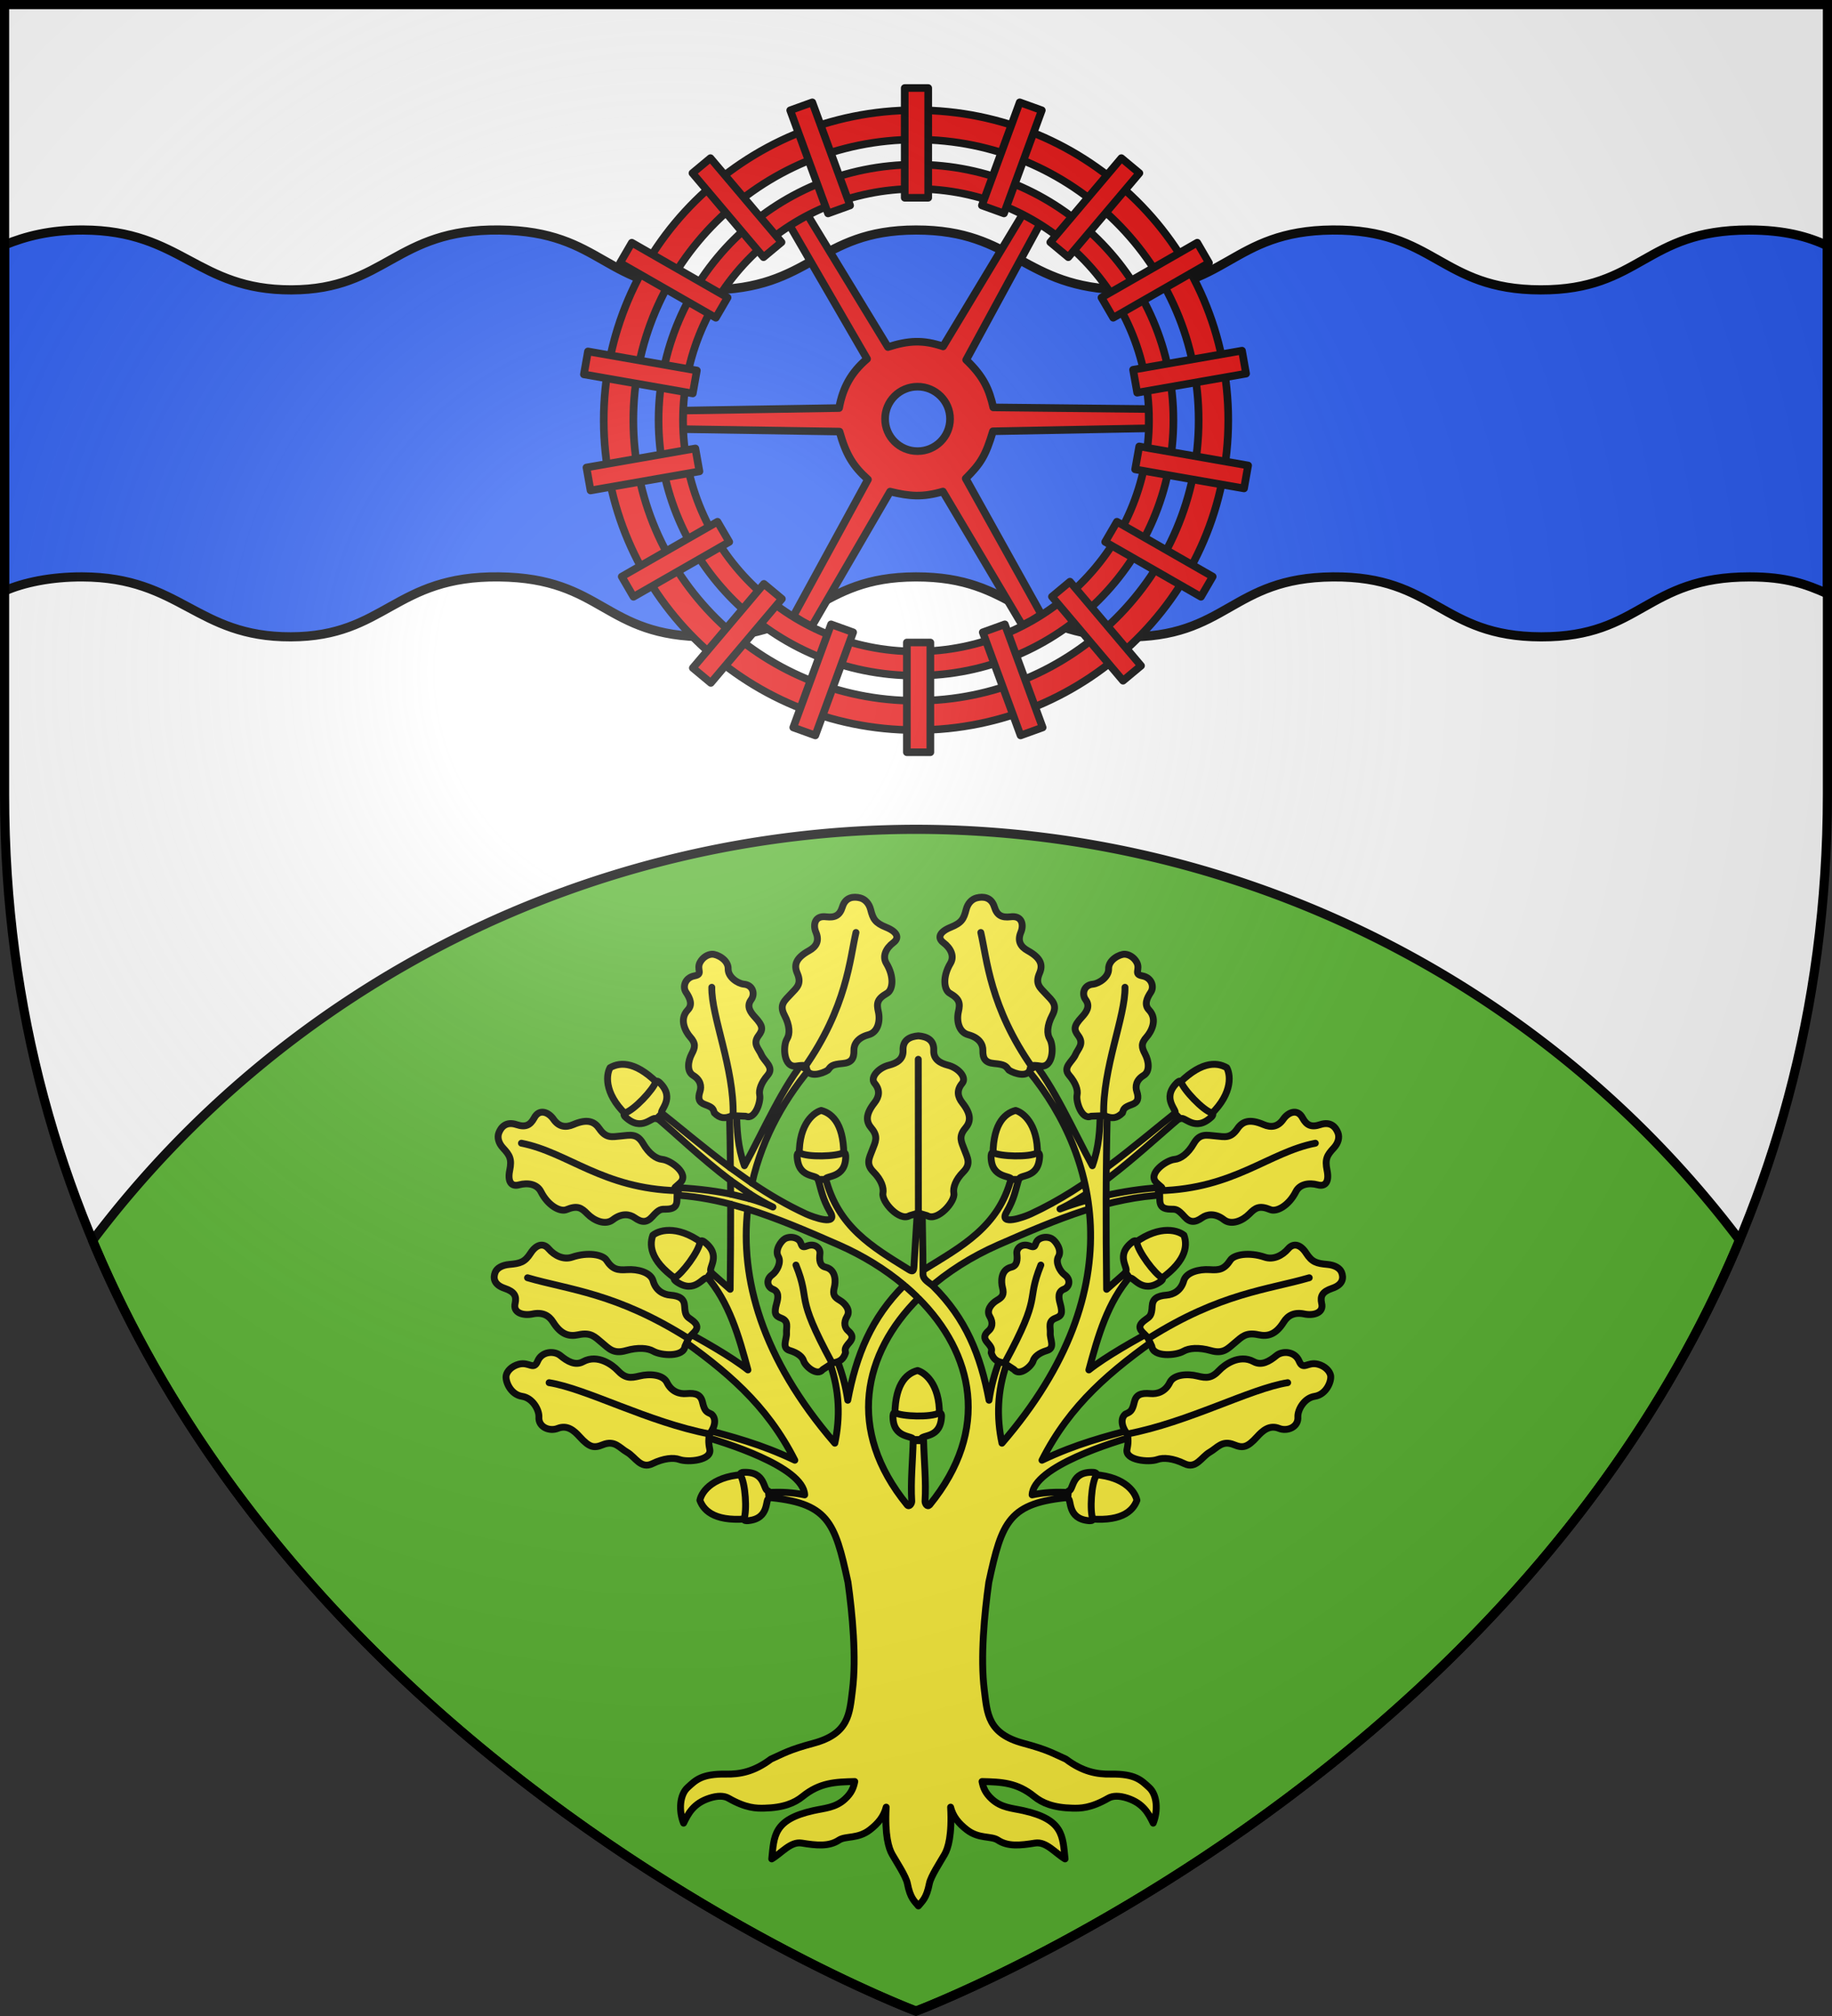 <?xml version="1.0" encoding="UTF-8" standalone="no"?><svg height="660" viewBox="-300 -300 600 660" width="600" xmlns="http://www.w3.org/2000/svg" xmlns:xlink="http://www.w3.org/1999/xlink"><rect x="-300" y="-300" width="600" height="660" fill="#333333" stroke="none"/><radialGradient id="a" cx="-80" cy="-80" gradientUnits="userSpaceOnUse" r="405"><stop offset="0" stop-color="#fff" stop-opacity=".31"/><stop offset=".19" stop-color="#fff" stop-opacity=".25"/><stop offset=".6" stop-color="#6b6b6b" stop-opacity=".125"/><stop offset="1" stop-opacity=".125"/></radialGradient><path d="m-298.5-298.5h597v258.543c0 286.248-298.5 398.457-298.5 398.457s-298.5-112.209-298.5-398.457z" fill="#fff"/><g stroke="#000"><path d="m300 271.5a338.5 338.5 0 0 0 -269.678 134.609c74.855 179.053 269.678 252.289 269.678 252.289s194.915-73.27 269.73-252.416a338.5 338.5 0 0 0 -269.73-134.482z" fill="#5ab532" fill-rule="evenodd" stroke-linecap="round" stroke-linejoin="round" stroke-width="3" transform="translate(-300 -300)"/><path d="m598.5 80.426c-6.351-2.925-13.941-5.121-25.713-5.121-34.225 0-35.294 19.648-68.234 19.594-32.941-.054-34.559-19.867-68.135-19.594-33.576.273-34.522 20.138-68.201 19.594-33.68-.544-35.695-19.632-68.217-19.594s-33.988 19.612-68.217 19.594c-34.229-.018-33.869-19.188-68.201-19.594-34.333-.406-37.106 19.509-68.135 19.594-31.029.085-35.914-19.47-68.234-19.594-10.716-.041-18.8 2.027-25.713 4.873v113.285c6.156-2.74 15.231-4.639 25.451-4.6 32.353.123 37.223 19.71 68.283 19.625 31.06-.085 33.849-20.031 68.217-19.625 34.368.406 34.019 19.607 68.283 19.625 34.264.018 35.711-19.586 68.266-19.625 32.554-.039 34.552 19.08 68.266 19.625 33.714.545 34.674-19.352 68.283-19.625 33.61-.273 35.243 19.571 68.217 19.625 32.974.054 34.023-19.625 68.283-19.625 12.069 0 18.448 2.42 25.451 5.493z" fill="#2b5df2" fill-rule="evenodd" stroke-width="3" transform="translate(-300 -300)"/><g fill="#e20909" stroke-linecap="round" stroke-linejoin="round" stroke-width="2.506" transform="matrix(1.002 0 0 .993 0 2.744)"><path d="m34.906-234.282-26.054 43.612c-6.505-2.211-11.328-1.965-18.02.211l-26.379-43.708c-2.066 1.046-3.954 2.395-5.739 3.582l25.289 44.033c-5.303 4.565-7.926 9.556-9.144 16.204l-50.923.833c-.151 2.148-.179 4.197-.028 6.129l51.085.795c2.141 7.586 4.367 11.343 9.297 15.801l-24.313 44.915c1.742 1.226 3.929 2.601 6.007 3.428l25.557-44.359c6.412 1.594 10.674 1.931 17.255-.019l25.92 44.053c2.101-1 3.926-1.918 6.217-3.62l-24.677-44.723c4.916-4.958 6.485-7.482 8.895-15.572l50.941-.977c.064-1.935.024-4.317-.019-6.359l-50.807-.536c-1.35-5.935-3.141-10.163-8.857-15.667l24.141-44.838zm-34.394 56.885c5.859 0 10.617 4.764 10.617 10.63-0 5.867-4.758 10.63-10.617 10.63-5.859 0-10.617-4.764-10.617-10.63 0-5.867 4.758-10.63 10.617-10.63z"/><path d="m-.01-250.609c-46.442 0-84.129 37.739-84.129 84.244 0 46.505 37.687 84.244 84.129 84.244 46.442 0 84.148-37.739 84.148-84.244s-37.706-84.244-84.148-84.244zm0 7.988c42.039 0 76.171 34.159 76.171 76.256 0 42.097-34.132 76.275-76.171 76.275-42.039-0-76.152-34.179-76.152-76.275 0-42.097 34.113-76.256 76.152-76.256zm-.002-25.934c-56.335 0-102.05 45.778-102.05 102.19 0 56.412 45.715 102.19 102.05 102.19 56.336 0 102.074-45.778 102.074-102.19 0-56.412-45.738-102.19-102.074-102.19zm0 9.689c50.995 0 92.398 41.436 92.398 92.501 0 51.065-41.403 92.524-92.398 92.524-50.995-0-92.374-41.459-92.374-92.524 0-51.065 41.379-92.501 92.374-92.501z"/><path d="m33.903-271.144 7.213 2.628-12.361 34.003-7.213-2.628zm33.224 18.402 5.88 4.94-23.23 27.72-5.88-4.94zm24.794 27.876 3.838 6.656-31.298 18.093-3.838-6.656zm14.632 35.606 1.333 7.568-35.591 6.284-1.333-7.568zm1.999 37.843-1.333 7.568-35.591-6.284 1.333-7.568zm-11.579 36.64-3.838 6.656-31.298-18.093 3.838-6.656zm-23.422 29.388-5.88 4.94-23.23-27.72 5.88-4.94zm-32.157 20.35-7.213 2.628-12.361-34.003 7.213-2.628zm-36.706 8.169-7.676 0v-36.185l7.676-0zm-37.597-5.54-7.213-2.628 12.361-34.003 7.213 2.628zm-34.158-17.311-5.88-4.94 23.23-27.72 5.88 4.94zm-25.276-28.4-3.838-6.656 31.298-18.093 3.838 6.656zm-14.034-35.056-1.333-7.568 35.591-6.284 1.333 7.568zm-2.177-38.27 1.333-7.568 35.591 6.284-1.333 7.568zm11.828-36.761 3.838-6.656 31.298 18.093-3.838 6.656zm23.659-29.592 5.88-4.94 23.23 27.72-5.88 4.94zm31.953-20.713 7.213-2.628 12.361 34.003-7.213 2.628zm37.428-7.342h7.676v36.185h-7.676z" fill-rule="evenodd"/></g><g stroke-linecap="round" stroke-linejoin="round" stroke-width="2.088" transform="matrix(1.078 0 0 1.077 -2082.517 525.827)"><g fill="#fcef3c"><path d="m1935.234-374.664c6.117-5.486 13.488-10.151 21.596-13.713 18.488-8.123 33.839-14.469 50.874-15.205l-.198-2.27c-10.162.375-22.582 3.008-31.932 6.57 13.447-6.411 28.125-20.874 37.862-28.916l-1.44-1.393c-13.817 10.959-27.859 23.767-45.264 31.802-2.17 1.002-9.889 3.771-7.386-.538 2.383-4.102 2.743-6.848 3.729-10.156l-2.297-.216c-3.8 14.878-15.289 20.884-26.37 27.762l-3.105 2.511"/><path d="m1898.543-445.013c-6.922 7.851-13.233 22.359-18.835 32.586-2.061-5.832-2.302-10.967-2.386-16.467l-2.148.184c.139 5.767.22 11.333.275 16.89-7.8-5.797-15.095-12.038-22.323-17.771l-1.432 1.395c6.599 5.45 14.924 13.58 23.792 20.249.01 1.372.032 2.753.037 4.131-5.928-1.2-12.206-1.828-17.899-2.038l-.202 2.276c6.179.267 12.135 1.285 18.101 2.846.012 8.212-.043 16.621-.147 25.867l-5.911-5.232-1.432 1.065c7.08 8.082 9.987 18.489 12.74 28.676-4.976-3.986-14.599-9.425-20.304-12.429l-1.781 1.781c15.468 10.841 27.744 21.11 36.33 38.093-10.416-4.971-19.246-7.215-28.326-9.638l-.367 2.148c6.694 1.835 31.317 9.357 31.686 18.028-3.614-.745-6.944-.977-11.584-.698l-.165 1.414c18.824 1.619 20.903 7.25 24.912 25.867 1.327 9.493 2.602 22.866 1.358 32.751-.904 7.187-1.024 13.261-11.896 16.174-7.461 1.999-9.048 3.107-12.887 4.81-5.137 3.867-9.444 4.622-13.64 4.553-7.502-.125-9.265 1.919-11.62 4.039-2.541 2.287-2.748 7.176-1.267 10.868 1.452-3.025 3.075-6.019 7.821-7.582 2.491-.821 4.471-.774 5.819 0 5.378 3.089 8.534 3.082 10.868 3.029 5.782-.131 9.182-1.549 11.639-3.543 5.261-4.27 10.005-4.421 15.861-4.553-.382 1.926-1.026 3.528-2.974 5.324-2.888 2.662-6.173 2.756-9.62 3.525-12.19 2.721-11.894 7.747-12.63 14.668 2.98-1.758 5.733-5.36 9.105-4.81 4.536.74 8.274 1.106 11.309-.9 2.043-1.351 5.754-.29 9.418-3.139 2.501-1.945 4.21-4.009 4.938-6.884-.477 8.533.764 12.526 1.836 14.393 1.345 2.343 4.188 6.666 4.608 8.812.895 4.579 2.151 5.335 3.341 6.829 1.19-1.495 2.446-2.25 3.341-6.829.42-2.146 3.262-6.469 4.608-8.812 1.072-1.867 2.312-5.859 1.836-14.393.728 2.875 2.437 4.939 4.938 6.884 3.663 2.849 7.374 1.789 9.418 3.139 3.034 2.006 6.772 1.64 11.308.9 3.372-.55 6.125 3.051 9.106 4.81-.736-6.921-.44-11.948-12.63-14.668-3.447-.769-6.732-.863-9.62-3.525-1.948-1.796-2.592-3.398-2.974-5.324 5.856.132 10.6.283 15.861 4.553 2.457 1.994 5.856 3.412 11.639 3.543 2.334.053 5.49.06 10.868-3.029 1.348-.774 3.328-.821 5.819 0 4.745 1.563 6.369 4.557 7.82 7.582 1.482-3.692 1.275-8.581-1.267-10.868-2.355-2.12-4.118-4.163-11.62-4.039-4.196.07-8.503-.685-13.64-4.553-3.839-1.702-5.426-2.811-12.887-4.81-10.872-2.913-10.992-8.987-11.896-16.174-1.244-9.885.031-23.258 1.359-32.751 4.009-18.617 6.088-24.248 24.912-25.867l-.165-1.414c-4.64-.279-7.97-.048-11.584.698.368-8.671 24.991-16.193 31.686-18.028l-.367-2.148c-9.08 2.424-17.91 4.667-28.326 9.638 8.586-16.983 20.863-27.252 36.33-38.093l-1.781-1.781c-5.704 3.003-15.328 8.442-20.304 12.429 2.753-10.187 5.66-20.593 12.74-28.676l-1.432-1.065-5.911 5.232c-.222-19.754-.232-35.838.202-53.845l-2.148-.184c-.084 5.5-.326 10.635-2.386 16.467-5.602-10.226-11.913-24.735-18.835-32.586l-2.515 1.395c22.394 25.538 34.999 67.845-6.113 115.528-1.645-7.776-1.472-15.778 1.432-24.123l-2.148-1.083c-1.635 4.313-2.562 7.824-3.213 12.153-2.567-13.748-7.025-24.787-16.963-34.66-1.156-1.133-3.065-1.909-3.102-3.635.011-7.959-.234-14.898-.22-21.424l-1.358-.073-1.175 19.239c-.091 1.494-.495 1.482-1.671.753-11.081-6.877-21.387-12.88-25.187-27.758l-2.295.22c.986 3.308 1.344 6.05 3.727 10.152 2.503 4.31-5.21 1.534-7.38.532-5.79-2.673-11.213-5.877-16.375-9.363 3.195-14.219 10.383-26.591 19.037-36.459l-2.515-1.395zm-17.183 41.159c2.327 1.501 4.669 2.866 7.013 3.984-2.212-1.003-4.666-1.859-7.251-2.589.074-.468.156-.931.239-1.395zm-.661 4.59c8.795 2.739 17.745 6.56 27.592 10.886 7.39 3.247 14.162 7.415 19.937 12.282-9.925 9.869-14.563 21.214-17.128 34.954-.65-4.329-1.578-7.84-3.212-12.153l-2.148 1.083c2.904 8.345 3.077 16.347 1.432 24.123-22.352-25.925-28.817-50.259-26.472-71.175zm47.951 23.517c1.19 1.019 2.333 2.062 3.433 3.139zm3.91 3.617c16.67 16.67 22.063 39.936 3.396 62.822-.719.736-1.377-.457-1.377-1.083.367-6.153-.292-12.315-.441-18.468h-3.158c-.148 6.153-.807 12.315-.441 18.468-0.0.626-.737 1.819-1.377 1.083-18.67-22.89-13.28-46.151 3.396-62.822z"/><path d="m2004.747-377.009c8.896-5.768 9.776-10.778 8.489-14.301-2.286-1.824-8.367-3.115-16.285 3.394zm-21.492 71.77c10.522 1.299 14.417-1.973 15.695-5.499-.579-2.866-4.407-7.764-14.656-7.868zm-128.817-131.118c-7.226-7.759-12.312-7.756-15.558-5.877-1.399 2.568-1.615 8.781 6.17 15.449zm55.433 22.271c.377-10.596-3.222-14.19-6.846-15.157-2.805.827-7.35 5.067-6.56 15.287zm-49.495 37.078c-8.896-5.768-9.776-10.779-8.489-14.301 2.286-1.824 8.367-3.115 16.285 3.394zm21.491 71.767c-10.522 1.299-14.417-1.973-15.695-5.499.579-2.866 4.407-7.764 14.656-7.868zm128.817-131.115c7.226-7.759 12.312-7.756 15.558-5.877 1.399 2.568 1.615 8.781-6.17 15.449zm-55.433 22.271c-.377-10.596 3.222-14.19 6.846-15.157 2.805.827 7.35 5.067 6.56 15.287zm-29.803 79.053c-.377-10.596 3.222-14.19 6.846-15.157 2.805.827 7.35 5.067 6.56 15.287z"/></g><path d="m1875.449-411.821 6.572 4.663m-6.536-.789 5.875 4.094m-5.838.037 5.599 1.359m-5.599 1.726 5.177 1.469" fill="none"/><path d="m1995.274-476.727c-1.537-.054-5.003 1.687-4.923 4.467.07 2.425-2.806 4.415-4.752 4.639-2.801.232-3.502 3.003-2.213 4.743 1.498 2.023.151 3.846-1.18 5.284-2.526 2.73-2.464 3.77-1.088 5.607 1.895 2.531-.05 3.922-.858 5.822-.887 2.086-4.002 3.78-1.901 6.22 2.045 2.375 2.713 4.552 2.416 5.979-.432 2.076 1.459 7.711 4.226 6.488l4.131-.173c2.188.991 3.707.872 5.414-.83.396-1.235.426-1.678 2.847-2.545 1.884-.675 2.214-1.863 1.518-4.001-.479-1.47-.248-3.452 2.083-4.86 1.987-1.201 1.596-4.31.44-6.508-1.053-2.003-1.338-3.173.519-5.248 1.07-1.195 3.553-5.123.665-8.151-1.521-1.594-.683-3.534.57-5.406 1.078-1.61.282-4.398-2.567-4.941-2.855-.544-.49-1.89-1.761-4.184-.858-1.547-2.392-2.358-3.587-2.4zm62.515 128.007c.365 1.665-1.224 5.845-4.842 6.392-3.156.478-5.181 4.07-5.096 6.245.239 3.11-3.218 4.507-5.721 3.499-2.91-1.173-5.013.715-6.62 2.495-3.051 3.381-4.411 3.55-7.056 2.469-3.644-1.489-5.073.951-7.38 2.266-2.532 1.444-4.127 5.231-7.693 3.496-3.471-1.689-6.421-1.92-8.213-1.27-2.607.945-9.947.256-9.22-3.129.457-2.13.322-3.26.122-4.616-1.185-1.28-2.588-4.327-.658-6.029 1.524-.714 2.092-.848 2.75-3.688.512-2.21 1.988-2.842 4.893-2.571 1.997.186 4.52-.518 5.897-3.383 1.174-2.443 5.277-2.726 8.349-1.967 2.798.691 4.369.735 6.701-1.766 1.343-1.441 5.955-5.048 10.434-2.588 2.359 1.295 4.711-.062 6.895-1.857 1.878-1.544 5.645-1.313 6.897 1.673 1.254 2.991 2.543.102 5.76.966 2.17.583 3.516 2.071 3.8 3.366zm3.321-31.354c.649 1.576.611 3.749-2.856 4.916-3.025 1.019-3.646 2.39-3.186 4.517.775 3.021-2.59 3.841-5.23 3.282-3.069-.649-5.017.417-6.29 2.449-2.417 3.859-4.885 4.466-7.677 3.861-3.847-.834-5.035.66-7.078 2.356-2.243 1.862-3.564 3.554-7.378 2.464-3.712-1.061-6.656-.776-8.308.175-2.403 1.384-9.238 1.845-9.623-1.481l-1.099-2.367c-1.012-1.782-4.607-3.081-.87-5.709 1.377-.968 1.913-1.199 2.068-4.109.121-2.266 1.465-3.144 4.372-3.381 1.999-.163 4.362-1.295 5.22-4.356.732-2.61 4.724-3.601 7.88-3.387 2.875.195 4.431-.034 6.292-2.903 1.073-1.652 5.6-2.534 10.438-.89 2.548.866 5.289-.411 7.128-2.559 1.581-1.847 3.718-1.38 5.469 1.343 1.755 2.728 3.135 3.13 6.453 3.422 2.238.197 3.769 1.131 4.274 2.357zm-110.819-113.779c1.899-.472 4.41-.316 5.356 2.749.825 2.674 2.339 3.289 4.854 3.011 3.586-.499 4.142 2.458 3.187 4.71-1.11 2.618-.103 4.363 2.099 5.579 4.183 2.309 4.597 4.478 3.57 6.859-1.414 3.281.175 4.392 1.899 6.256 1.893 2.046 3.696 3.284 1.99 6.521-1.661 3.15-1.676 5.714-.768 7.196 1.32 2.157 1.079 8.835-2.838 8.24-2.529-.384-2.908-.202-3.106.709-.455 2.871-4.589 1.743-6.47.536-.96-1.246-1.164-1.722-4.514-2.022-2.608-.233-3.467-1.445-3.402-3.973.045-1.738-.989-3.846-4.431-4.762-2.934-.781-3.615-4.29-2.999-7.008.561-2.476.478-3.834-2.624-5.607-1.787-1.021-2.278-4.987.19-9.079 1.3-2.155.143-4.598-2.128-6.31-1.953-1.472-1.163-3.294 2.193-4.655 3.362-1.363 3.989-2.534 4.714-5.387.489-1.925 1.749-3.196 3.226-3.563zm-145.204 71.443c.655-1.741 2.197-3.585 5.387-2.516 2.783.932 4.165.126 5.333-1.976 1.577-3.057 4.454-1.751 5.872.306 1.649 2.391 3.726 2.639 6.016 1.654 4.348-1.87 6.461-.917 7.951 1.271 2.053 3.014 3.908 2.441 6.491 2.205 2.836-.259 4.921-.923 6.772 2.291 1.802 3.128 4.017 4.643 5.812 4.813 2.611.247 8.268 4.35 5.556 7.021-1.751 1.724-2.065 1.411-1.385 2.098l.59.239c-.03.074-.04.16-.064.237.079.069.143.141.23.216l-.271-.101c-.551 2.135 1.005 5.398-3.389 5.423-1.619.009-2.147-.113-4.284 2.294-1.664 1.874-3.197 1.825-5.354.292-1.482-1.054-3.89-1.493-6.614.623-2.322 1.804-5.748.271-7.76-1.798-1.833-1.885-3.058-2.617-6.335-1.266-1.887.778-5.603-1.169-7.769-5.471-1.14-2.266-3.908-2.807-6.666-2.061-2.372.642-3.509-1.036-2.808-4.42.702-3.391.038-4.561-2.03-6.794-1.395-1.506-1.792-3.223-1.282-4.577zm64.76-54.317c1.537-.054 5.003 1.687 4.923 4.467-.07 2.425 2.805 4.415 4.751 4.639 2.801.232 3.502 3.003 2.213 4.743-1.498 2.023-.151 3.846 1.18 5.284 2.526 2.73 2.463 3.77 1.088 5.607-1.895 2.531.05 3.922.858 5.822.887 2.086 4.002 3.78 1.901 6.22-2.045 2.375-2.713 4.552-2.416 5.979.432 2.076-1.459 7.711-4.226 6.488l-4.131-.173c-2.188.991-3.707.872-5.414-.83-.396-1.235-.426-1.678-2.847-2.545-1.884-.675-2.214-1.863-1.518-4.001.479-1.47.248-3.452-2.083-4.86-1.987-1.201-1.596-4.31-.44-6.508 1.053-2.003 1.338-3.173-.519-5.248-1.07-1.195-3.553-5.123-.665-8.151 1.521-1.594.683-3.534-.57-5.406-1.078-1.61-.282-4.398 2.567-4.941 2.855-.544.489-1.89 1.761-4.184.858-1.547 2.392-2.358 3.587-2.4zm-62.515 128.007c-.365 1.665 1.224 5.845 4.841 6.392 3.156.478 5.181 4.07 5.096 6.245-.239 3.11 3.218 4.507 5.721 3.499 2.91-1.173 5.013.715 6.62 2.495 3.051 3.381 4.411 3.55 7.056 2.469 3.644-1.489 5.073.951 7.38 2.266 2.533 1.444 4.127 5.231 7.693 3.496 3.471-1.689 6.42-1.92 8.213-1.27 2.607.945 9.947.256 9.22-3.129-.457-2.13-.322-3.26-.122-4.616 1.185-1.28 2.588-4.327.658-6.029-1.524-.714-2.092-.848-2.75-3.688-.512-2.21-1.988-2.842-4.893-2.571-1.997.186-4.52-.518-5.897-3.383-1.174-2.443-5.277-2.726-8.349-1.967-2.798.691-4.369.735-6.701-1.766-1.343-1.441-5.955-5.048-10.434-2.588-2.359 1.295-4.711-.062-6.895-1.857-1.878-1.544-5.645-1.313-6.897 1.673-1.254 2.991-2.544.102-5.76.966-2.17.583-3.516 2.071-3.8 3.366zm-3.321-31.354c-.649 1.576-.611 3.749 2.856 4.916 3.026 1.019 3.646 2.39 3.186 4.517-.775 3.021 2.591 3.841 5.23 3.282 3.069-.649 5.017.417 6.29 2.449 2.417 3.859 4.885 4.466 7.677 3.861 3.847-.834 5.035.66 7.078 2.356 2.243 1.862 3.564 3.554 7.378 2.464 3.712-1.061 6.656-.776 8.308.175 2.403 1.384 9.238 1.845 9.623-1.481l1.099-2.367c1.011-1.782 4.607-3.081.87-5.709-1.377-.968-1.913-1.199-2.068-4.109-.121-2.266-1.465-3.144-4.372-3.381-1.999-.163-4.362-1.295-5.22-4.356-.732-2.61-4.724-3.601-7.88-3.387-2.875.195-4.431-.034-6.292-2.903-1.073-1.652-5.6-2.534-10.438-.89-2.548.866-5.289-.411-7.128-2.559-1.582-1.847-3.718-1.38-5.469 1.343-1.755 2.728-3.135 3.13-6.453 3.422-2.238.197-3.769 1.131-4.274 2.357zm110.819-113.779c-1.899-.472-4.409-.316-5.356 2.749-.825 2.674-2.339 3.289-4.854 3.011-3.586-.499-4.141 2.458-3.187 4.71 1.11 2.618.104 4.363-2.099 5.579-4.183 2.309-4.597 4.478-3.57 6.859 1.414 3.281-.175 4.392-1.899 6.256-1.893 2.046-3.696 3.284-1.99 6.521 1.661 3.15 1.676 5.714.768 7.196-1.321 2.157-1.079 8.835 2.838 8.24 2.529-.384 2.908-.202 3.106.709.455 2.871 4.589 1.743 6.47.536.96-1.246 1.164-1.722 4.514-2.022 2.608-.233 3.467-1.445 3.402-3.973-.045-1.738.989-3.846 4.431-4.762 2.934-.781 3.615-4.29 2.999-7.008-.561-2.476-.478-3.834 2.624-5.607 1.787-1.021 2.278-4.987-.19-9.079-1.3-2.155-.143-4.598 2.128-6.31 1.953-1.472 1.163-3.294-2.193-4.655-3.362-1.363-3.989-2.534-4.714-5.387-.489-1.925-1.749-3.196-3.226-3.563zm145.204 71.443c-.656-1.741-2.197-3.585-5.387-2.516-2.783.932-4.165.126-5.333-1.976-1.577-3.057-4.454-1.751-5.872.306-1.649 2.391-3.726 2.639-6.016 1.654-4.349-1.87-6.461-.917-7.951 1.271-2.053 3.014-3.908 2.441-6.491 2.205-2.836-.259-4.921-.923-6.772 2.291-1.802 3.128-4.017 4.643-5.812 4.813-2.611.247-8.268 4.35-5.556 7.021 1.751 1.724 2.065 1.411 1.385 2.098l-.59.239c.03.074.04.16.064.237-.079.069-.143.141-.23.216l.271-.101c.551 2.135-1.005 5.398 3.389 5.423 1.619.009 2.147-.113 4.284 2.294 1.664 1.874 3.197 1.825 5.354.292 1.482-1.054 3.89-1.493 6.614.623 2.322 1.804 5.748.271 7.76-1.798 1.833-1.885 3.058-2.617 6.335-1.266 1.887.778 5.603-1.169 7.769-5.471 1.14-2.266 3.908-2.807 6.666-2.061 2.372.642 3.509-1.036 2.808-4.42-.702-3.391-.038-4.561 2.03-6.794 1.395-1.506 1.792-3.223 1.282-4.577zm-86.948 32.157c1.203.672 3.186 3.512 2.031 5.453-1.007 1.694.423 4.437 1.833 5.495 2.064 1.459 1.514 3.755-.162 4.397-1.948.747-1.627 2.667-1.169 4.305.871 3.109.414 3.821-1.366 4.492-2.452.926-1.503 2.814-1.629 4.539-.138 1.894 1.594 4.538-.982 5.304-2.507.745-3.876 1.986-4.209 3.138-.484 1.676-4.153 4.812-5.801 2.664l-3.11-2.032c-2.073-.306-3.195-1.092-3.839-3.092.181-1.062.332-1.391-1.19-3.126-1.184-1.351-.971-2.349.405-3.548.946-.825 1.547-2.341.308-4.42-1.057-1.773.466-3.804 2.219-4.834 1.597-.939 2.277-1.639 1.663-3.974-.353-1.345-.72-5.287 2.692-6.107 1.797-.432 1.915-2.199 1.686-4.11-.197-1.643 1.512-3.26 3.917-2.33 2.41.932 1.12-1.119 2.999-2.163 1.268-.705 2.767-.573 3.703-.05zm-40.526-61.662c-2.536.206-4.803 1.22-4.659 4.424.125 2.796-2.017 3.881-4.23 4.479-3.187.757-5.912 3.737-4.411 5.526 1.745 2.08 1.423 4.052-.066 5.948-2.827 3.601-2.51 5.787-.909 7.674 2.206 2.599 1.198 4.195.314 6.536-.971 2.57-2.109 4.335.331 6.793 2.374 2.392 3.17 4.795 2.858 6.499-.453 2.478 4.983 8.673 8.113 6.774l2.66-.789 2.66.789c3.13 1.899 8.565-4.296 8.112-6.774-.311-1.704.484-4.107 2.858-6.499 2.439-2.458 1.302-4.223.331-6.793-.885-2.341-1.892-3.937.314-6.536 1.601-1.886 1.918-4.073-.909-7.674-1.489-1.896-1.811-3.868-.066-5.948 1.5-1.789-1.225-4.768-4.411-5.526-2.213-.599-4.355-1.684-4.23-4.479.143-3.204-2.123-4.218-4.659-4.424zm-40.526 61.662c-1.204.672-3.186 3.512-2.032 5.453 1.007 1.694-.423 4.437-1.833 5.495-2.064 1.459-1.514 3.755.162 4.397 1.948.747 1.628 2.667 1.169 4.305-.871 3.109-.414 3.821 1.366 4.492 2.452.926 1.503 2.814 1.629 4.539.138 1.894-1.594 4.538.982 5.304 2.507.745 3.876 1.986 4.209 3.138.484 1.676 4.153 4.812 5.801 2.664l3.11-2.032c2.073-.306 3.195-1.092 3.839-3.092-.181-1.062-.332-1.391 1.19-3.126 1.184-1.351.971-2.349-.405-3.548-.946-.825-1.547-2.341-.308-4.42 1.057-1.773-.466-3.804-2.219-4.834-1.597-.939-2.277-1.639-1.663-3.974.353-1.345.72-5.287-2.692-6.107-1.797-.432-1.915-2.199-1.686-4.11.197-1.643-1.511-3.26-3.917-2.33-2.41.932-1.119-1.119-2.999-2.163-1.268-.705-2.767-.573-3.703-.05z" fill="#fcef3c"/><path d="m1958.784-352.447c11.655-21.514 6.288-18.097 10.974-29.79m19.093-45.527c-.367-14.268 6.653-30.152 6.477-38.909m.615 135.801c18.724-3.581 37.426-13.801 48.807-15.61m-42.267-13.465c21.906-13.841 36.252-14.752 48.822-18.43m-84.023-63.746c-13.015-18.516-13.896-33.268-15.76-41.208m-92.166 78.484c-22.728-.593-33.268-11.669-47.398-14.432m94.378 66.832c-11.655-21.514-6.288-18.097-10.974-29.79m-19.093-45.527c.366-14.268-6.653-30.152-6.477-38.909m-.616 135.801c-18.724-3.581-37.426-13.801-48.807-15.61m42.267-13.465c-21.906-13.841-36.251-14.752-48.822-18.43m84.023-63.746c13.015-18.516 13.896-33.268 15.76-41.208m92.166 78.484c22.728-.593 33.268-11.669 47.398-14.432m-120.602 21.227-.035-46.732" fill="none"/><path d="m2006.677-378.308c-2.281-1.201-7.476-8.099-7.806-11.033-.3-.488-.865-.237-1.133-.037-5.646 4.211-1.113 7.997-2.218 9.253.222.439-.116-.068.568.914.684.982.409.589.714.95 1.113-.598 3.692 4.906 9.168 1.137.435-.3 1.004-.781.708-1.184zm-21.109 73.315c-.976-2.386-.521-11.01 1.112-13.47.084-.567-.51-.738-.845-.757-7.032-.404-5.992 5.411-7.647 5.663-.112.478-.045-.127-.152 1.065-.107 1.192-.065.714-.064 1.187 1.237.258-.325 6.132 6.293 6.764.526.05 1.272.047 1.304-.452zm-132.746-133.04c-.786 2.455-6.678 8.769-9.51 9.604-.429.38-.083.893.161 1.123 5.127 4.829 8.069-.293 9.498.578.394-.294-.047.126.801-.718.848-.844.509-.505.812-.868-.782-.993 4.191-4.489-.473-9.226-.371-.377-.944-.854-1.289-.492zm57.091 21.62c-2.292 1.18-10.922 1.478-13.515.066-.572-.034-.69.573-.68.907.211 7.04 5.912 5.498 6.308 7.125.486.07-.122.056 1.074.059 1.196.003.717.002 1.188-.04.149-1.255 6.137-.211 6.189-6.858 0-.528-.064-1.271-.564-1.259zm-51.469 38.105c2.281-1.201 7.476-8.099 7.806-11.033.3-.488.865-.237 1.133-.037 5.646 4.211 1.113 7.997 2.218 9.254-.222.439.116-.068-.568.914-.684.982-.409.589-.714.95-1.114-.598-3.693 4.906-9.168 1.137-.435-.3-1.004-.781-.708-1.184zm21.107 73.312c.976-2.386.52-11.01-1.112-13.47-.084-.567.511-.738.845-.757 7.032-.404 5.993 5.411 7.647 5.663.112.478.045-.127.152 1.065s.065.714.064 1.187c-1.237.258.325 6.132-6.293 6.764-.526.05-1.272.047-1.304-.452zm132.746-133.037c.786 2.455 6.678 8.769 9.51 9.604.429.38.083.893-.161 1.123-5.127 4.829-8.069-.293-9.498.578-.394-.294.047.126-.801-.718-.848-.844-.509-.505-.812-.868.782-.993-4.191-4.489.473-9.226.371-.377.944-.854 1.289-.492zm-57.091 21.62c2.292 1.18 10.922 1.478 13.515.066.572-.034.69.573.68.907-.211 7.04-5.912 5.498-6.308 7.125-.486.07.122.056-1.074.059-1.196.003-.717.002-1.188-.04-.149-1.255-6.137-.211-6.189-6.858 0-.528.064-1.271.564-1.259zm-29.803 79.053c2.292 1.18 10.922 1.478 13.515.066.572-.034.69.573.68.907-.211 7.04-5.912 5.498-6.308 7.125-.486.07.122.056-1.074.059-1.196.003-.717.002-1.188-.04-.149-1.255-6.137-.211-6.189-6.858 0-.528.064-1.271.564-1.259z" fill="#fcef3c"/></g></g><path d="m-298.5-298.5h597v258.543c0 286.248-298.5 398.457-298.5 398.457s-298.5-112.209-298.5-398.457z" fill="url(#a)"/><path d="m-298.5-298.5h597v258.503c0 286.203-298.5 398.395-298.5 398.395s-298.5-112.191-298.5-398.395z" fill="none" stroke="#000" stroke-width="3"/></svg>